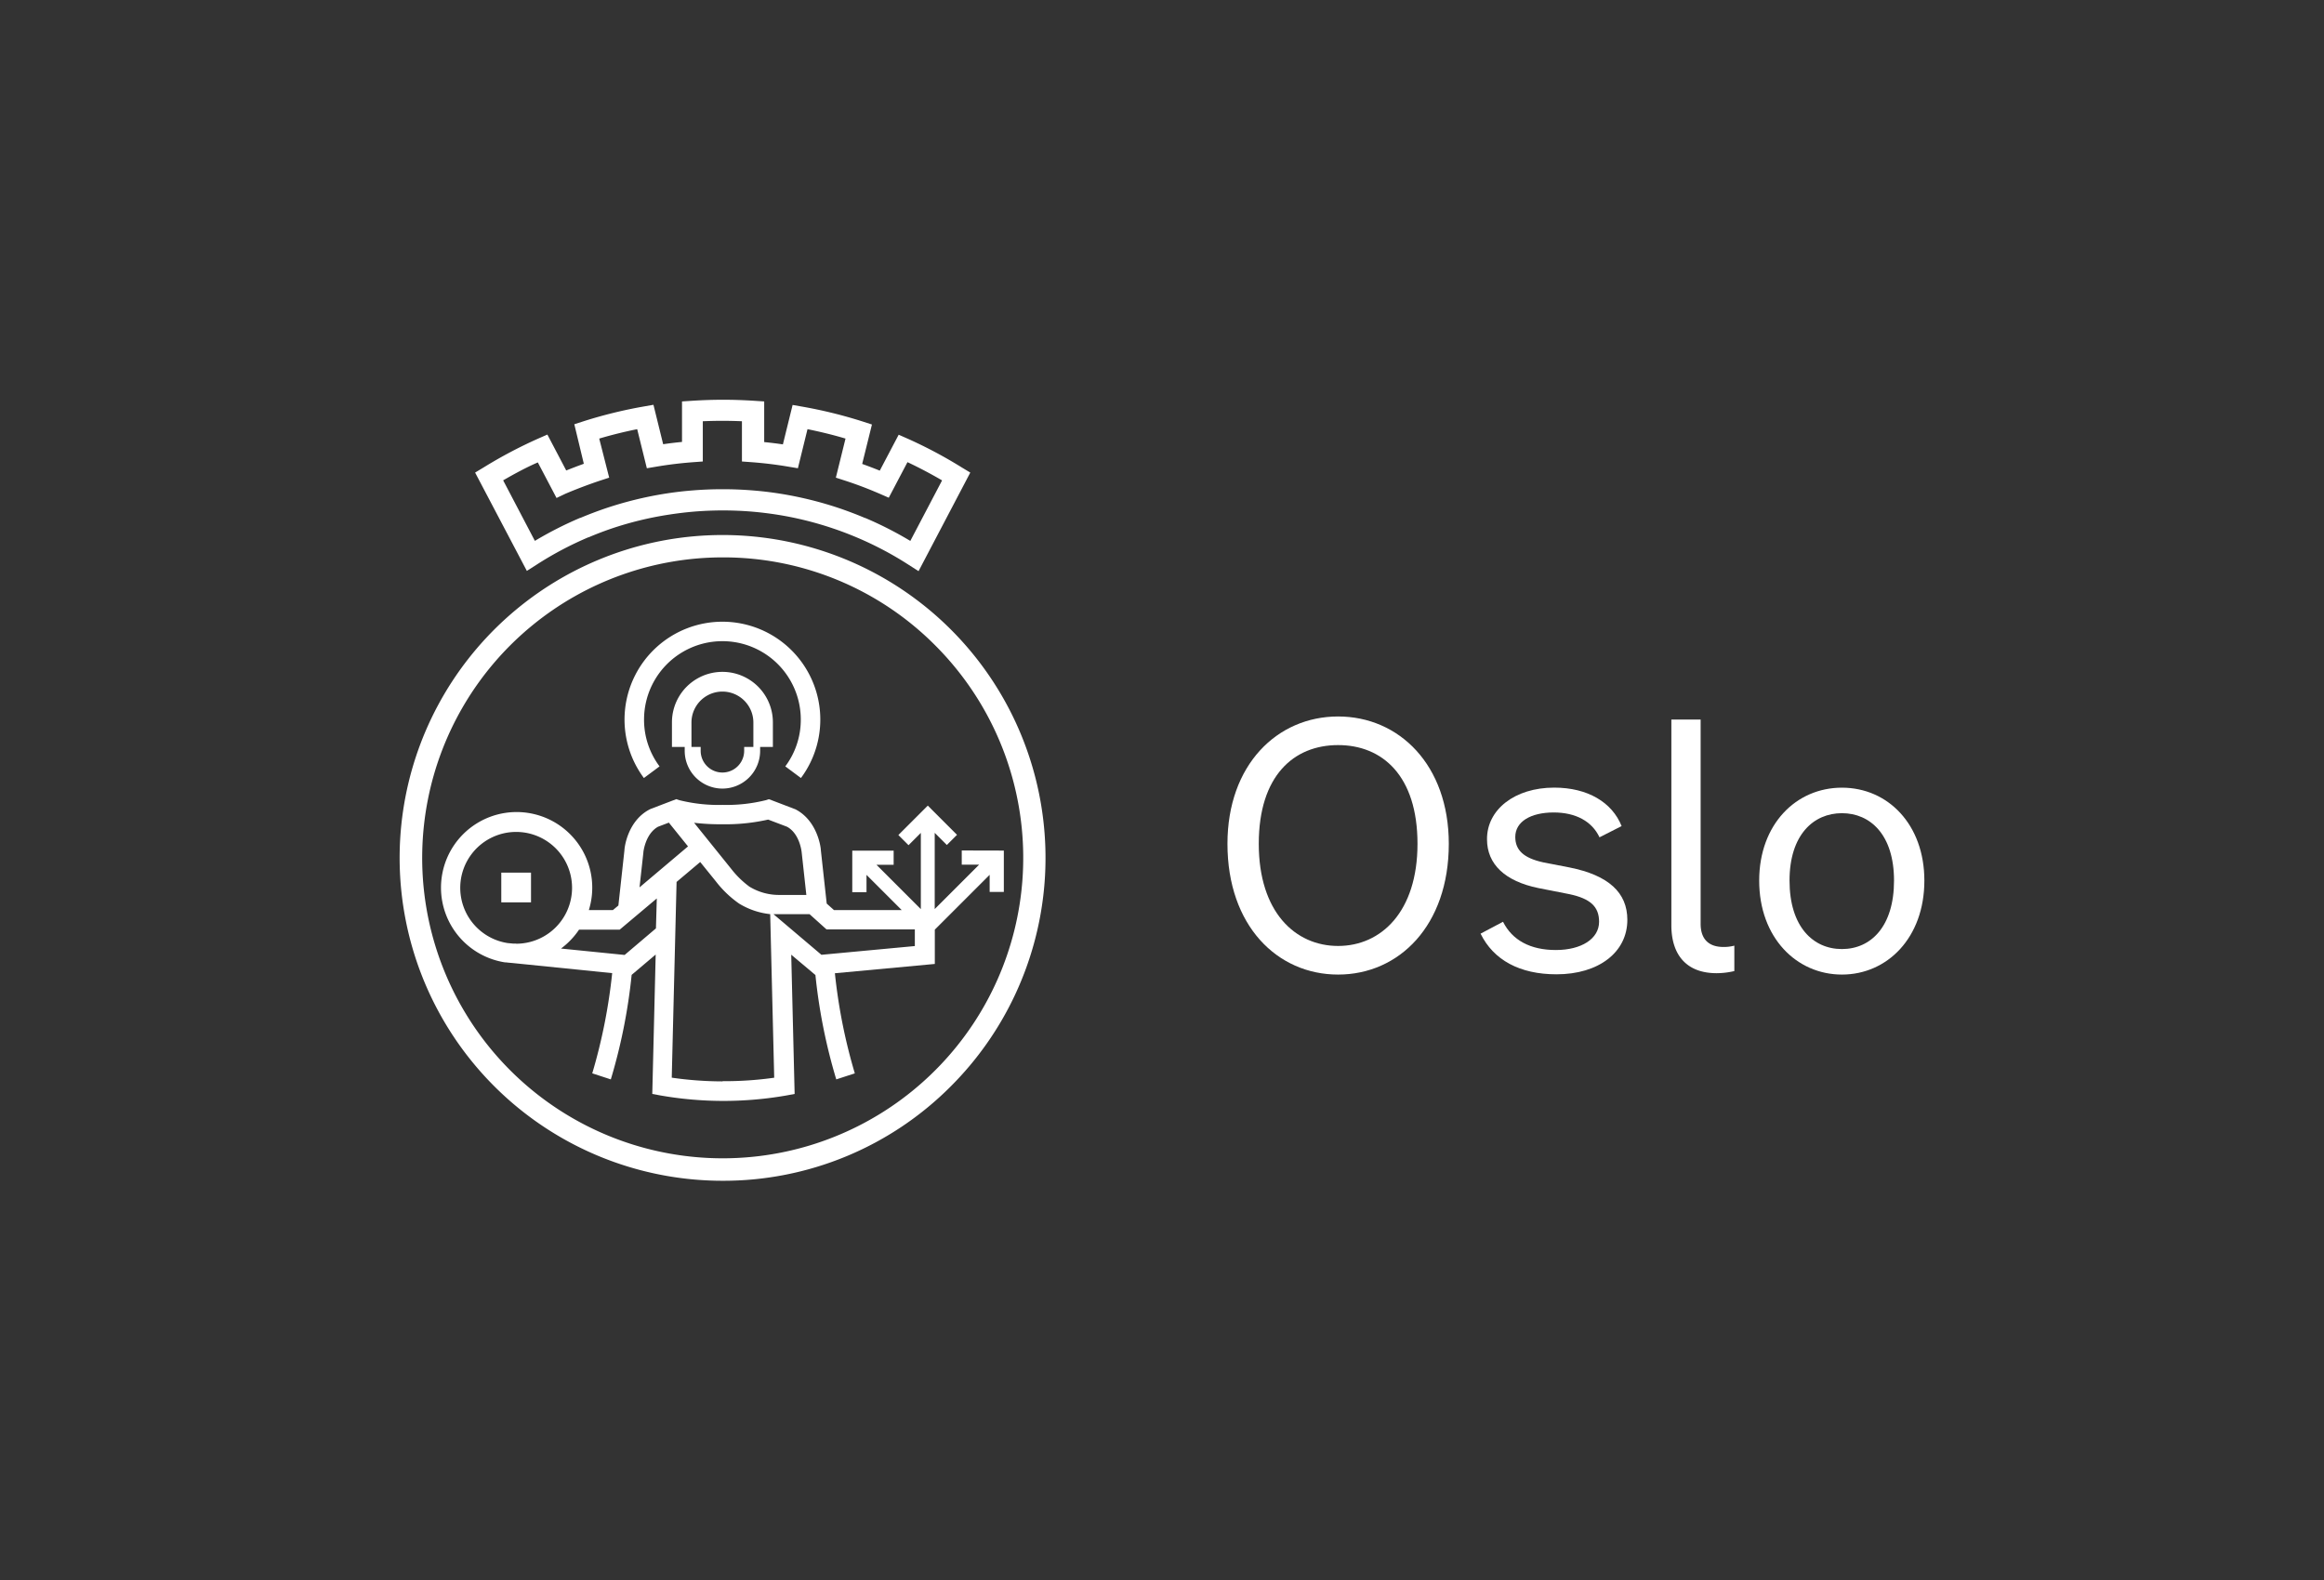 <svg id="RGB_Logo_Hvit" data-name="RGB Logo Hvit" xmlns="http://www.w3.org/2000/svg" viewBox="0 0 457.26 311"><rect x="0" y="0" width="457.26" height="311" fill="#333333" stroke="none"/><defs><style>.cls-1{fill:#fff;}</style></defs><title>RGB Logo Hvit</title><path class="cls-1" d="M180.73,112.4l-1.92-1.23a66.64,66.64,0,0,0-10.2-5.39l0,0c-1.49-.63-3-1.21-4.54-1.73a67.27,67.27,0,0,0-11.19-2.77c-1.61-.25-3.25-.45-4.87-.59a69.48,69.48,0,0,0-11.54,0c-1.63.14-3.27.34-4.87.59A67,67,0,0,0,120.37,104c-1.53.52-3.06,1.1-4.53,1.73l-.06,0a67,67,0,0,0-10.19,5.39l-1.93,1.23L93.48,93l1.66-1a90.66,90.66,0,0,1,10.76-5.69l1.8-.79,3.71,7.07c1.14-.46,2.3-.9,3.46-1.32L113,83.49l1.86-.6A90.22,90.22,0,0,1,126.64,80l1.93-.34,1.91,7.76.71-.1c1-.14,2-.25,3-.35V79l2-.13c2-.13,4.08-.2,6.09-.2s4.06.07,6.08.2l2,.13v8c1.22.12,2.45.27,3.68.45l1.91-7.76,1.93.34a90.61,90.61,0,0,1,11.82,2.91l1.86.6-1.92,7.76c1.17.42,2.33.86,3.46,1.32l3.72-7.07,1.79.79A89.13,89.13,0,0,1,189.25,92l1.66,1ZM99,94.53l6.24,11.91a72.06,72.06,0,0,1,8.89-4.52l.07,0c1.55-.66,3.17-1.27,4.79-1.83a72.47,72.47,0,0,1,11.89-2.94c1.71-.27,3.45-.48,5.18-.62a73.57,73.57,0,0,1,12.24,0c1.72.14,3.47.35,5.17.62a72.47,72.47,0,0,1,11.89,2.94c1.62.56,3.24,1.17,4.81,1.84l.06,0a71.23,71.23,0,0,1,8.88,4.52l6.25-11.91c-2.21-1.29-4.49-2.5-6.81-3.59l-3.68,7-1.78-.78-.78-.33c-1.94-.82-3.94-1.57-6-2.24l-1.85-.6,1.9-7.69c-2.46-.73-5-1.35-7.48-1.85l-1.89,7.69-1.92-.32c-2.36-.4-4.77-.69-7.15-.87l-1.94-.14V82.9c-2.58-.11-5.13-.11-7.7,0v7.92l-1.94.14c-1.55.12-3.12.28-4.66.49-.83.11-1.67.24-2.5.38l-1.91.32-1.9-7.69c-2.51.5-5,1.12-7.47,1.85L119.86,94l-1.84.6c-2,.67-4,1.42-6,2.24l-.78.33L109.5,98l-3.68-7C103.51,92,101.23,93.24,99,94.53Z"/><path class="cls-1" d="M142.17,232.37a63.54,63.54,0,1,1,44.93-18.61A63.13,63.13,0,0,1,142.17,232.37Zm0-122.68A59.13,59.13,0,1,0,184,127,58.75,58.75,0,0,0,142.17,109.69Z"/><path class="cls-1" d="M129.77,150.82a15.28,15.28,0,0,1-3.05-9.22,15.42,15.42,0,0,1,30.84,0,15.28,15.28,0,0,1-3.05,9.22l3.08,2.29a19.26,19.26,0,1,0-30.9,0Z"/><path class="cls-1" d="M142.14,155.19a7.43,7.43,0,0,0,7.42-7.43V147h2.51v-4.85a9.93,9.93,0,1,0-19.86,0V147h2.51v.75A7.43,7.43,0,0,0,142.14,155.19Zm-6.09-13a6.09,6.09,0,0,1,12.18,0V147h-1.81v.75a4.28,4.28,0,0,1-8.56,0V147h-1.81Z"/><rect class="cls-1" x="98.63" y="171.73" width="5.85" height="5.85"/><path class="cls-1" d="M189.23,167.37v2.79h3.42l-8.74,8.74v-15l2.39,2.39,2-2-5.75-5.75-5.79,5.79,2,2,2.42-2.42v15l-8.72-8.72h3.37v-2.79h-8.14v8.19h2.8v-3.42l6.93,6.93H164.09l-1.43-1.28-1.15-10.48c0-.53-.65-5.82-5-8.07l-4.6-1.76-.63-.23-.63.2a32.07,32.07,0,0,1-8.48.92,31.84,31.84,0,0,1-8.47-.92l-.64-.21-5,1.91-.2.09c-4.38,2.25-5,7.54-5,8.07l-1.19,10.86-1.08.9h-4.73a14.88,14.88,0,1,0-16.5,10.29h0l.19,0c.4.05.8.09,1.21.12l19.69,2a109,109,0,0,1-3.92,19.72h0l1.82.59,1.83.6a110.05,110.05,0,0,0,4.1-20.57l4.73-4-.67,27.43,1.61.3a72.06,72.06,0,0,0,24.8,0l1.6-.3-.67-27.4,4.76,4a109.82,109.82,0,0,0,4.1,20.54l3.65-1.19a108.27,108.27,0,0,1-3.92-19.7l19.66-1.83v-6.75l10.79-10.79v3.37h2.79v-8.14Zm-47.09-5.16a38,38,0,0,0,9-.92l3.71,1.41c2.52,1.37,2.87,4.93,2.88,5l.92,8.42h-5.26a11.18,11.18,0,0,1-5.92-1.62,18,18,0,0,1-3.55-3.45l-7.35-9.13A44.4,44.4,0,0,0,142.14,162.21ZM101.56,185.7l-.55,0-1.14-.11a11,11,0,1,1,1.69.13Zm27.5-3-6.16,5.23-12.52-1.26a15,15,0,0,0,3.55-3.72h8l7.3-6.14Zm-3.23-8.07.76-6.88v-.05s.36-3.59,2.88-5l2.13-.81,3.77,4.68Zm16.34,38.18a70.44,70.44,0,0,1-10-.73l.22-9h0l.73-29.52,4.65-3.92,3.09,3.82a20.8,20.8,0,0,0,4.56,4.36,14.76,14.76,0,0,0,6.12,2.08l.79,32.19A69.79,69.79,0,0,1,142.17,212.77ZM180,186.18l-18.38,1.72-9.44-8c.38,0,.77,0,1.17,0h5.93l3.34,3H180Z"/><path class="cls-1" d="M241.51,166.06c0-15.54,9.78-25.06,21.77-25.06s21.78,9.52,21.78,25.06c0,16.08-9.78,25.73-21.78,25.73S241.51,182.14,241.51,166.06Zm37.39,0c0-13.4-6.91-19.43-15.62-19.43s-15.61,6-15.61,19.43,7.17,20.1,15.61,20.1S278.9,179.46,278.9,166.06Z"/><path class="cls-1" d="M305.8,155c6.56,0,11.39,2.88,13.26,7.57l-4.35,2.21c-1.47-3.15-4.69-4.89-9-4.89-4.55,0-7.57,1.81-7.57,4.82,0,2.62,1.68,4.16,5.5,5l5.16,1c7.7,1.54,11.39,4.95,11.39,10.31,0,6.37-5.63,10.72-13.94,10.72-7.24,0-12.39-2.81-14.94-8l4.42-2.34c1.81,3.62,5.36,5.56,10.39,5.56s8.51-2.21,8.51-5.56c0-3-1.75-4.56-5.83-5.43l-6.1-1.2c-6.57-1.34-10.12-4.69-10.12-9.59C292.53,159.36,298,155,305.8,155Z"/><path class="cls-1" d="M337.76,191.52c-6,0-8.91-3.68-8.91-9.44V141.61h5.76v40.2c0,3.08,1.67,4.55,4.49,4.55a8.18,8.18,0,0,0,2.14-.26v5A15.41,15.41,0,0,1,337.76,191.52Z"/><path class="cls-1" d="M346.13,173.3c0-11.06,7.24-18.29,16.28-18.29s16.22,7.23,16.22,18.29c0,11.25-7.31,18.49-16.22,18.49S346.13,184.55,346.13,173.3Zm26.53,0c0-9.05-4.69-13.27-10.25-13.27s-10.31,4.22-10.31,13.27,4.62,13.47,10.31,13.47S372.66,182.34,372.66,173.3Z"/></svg>
